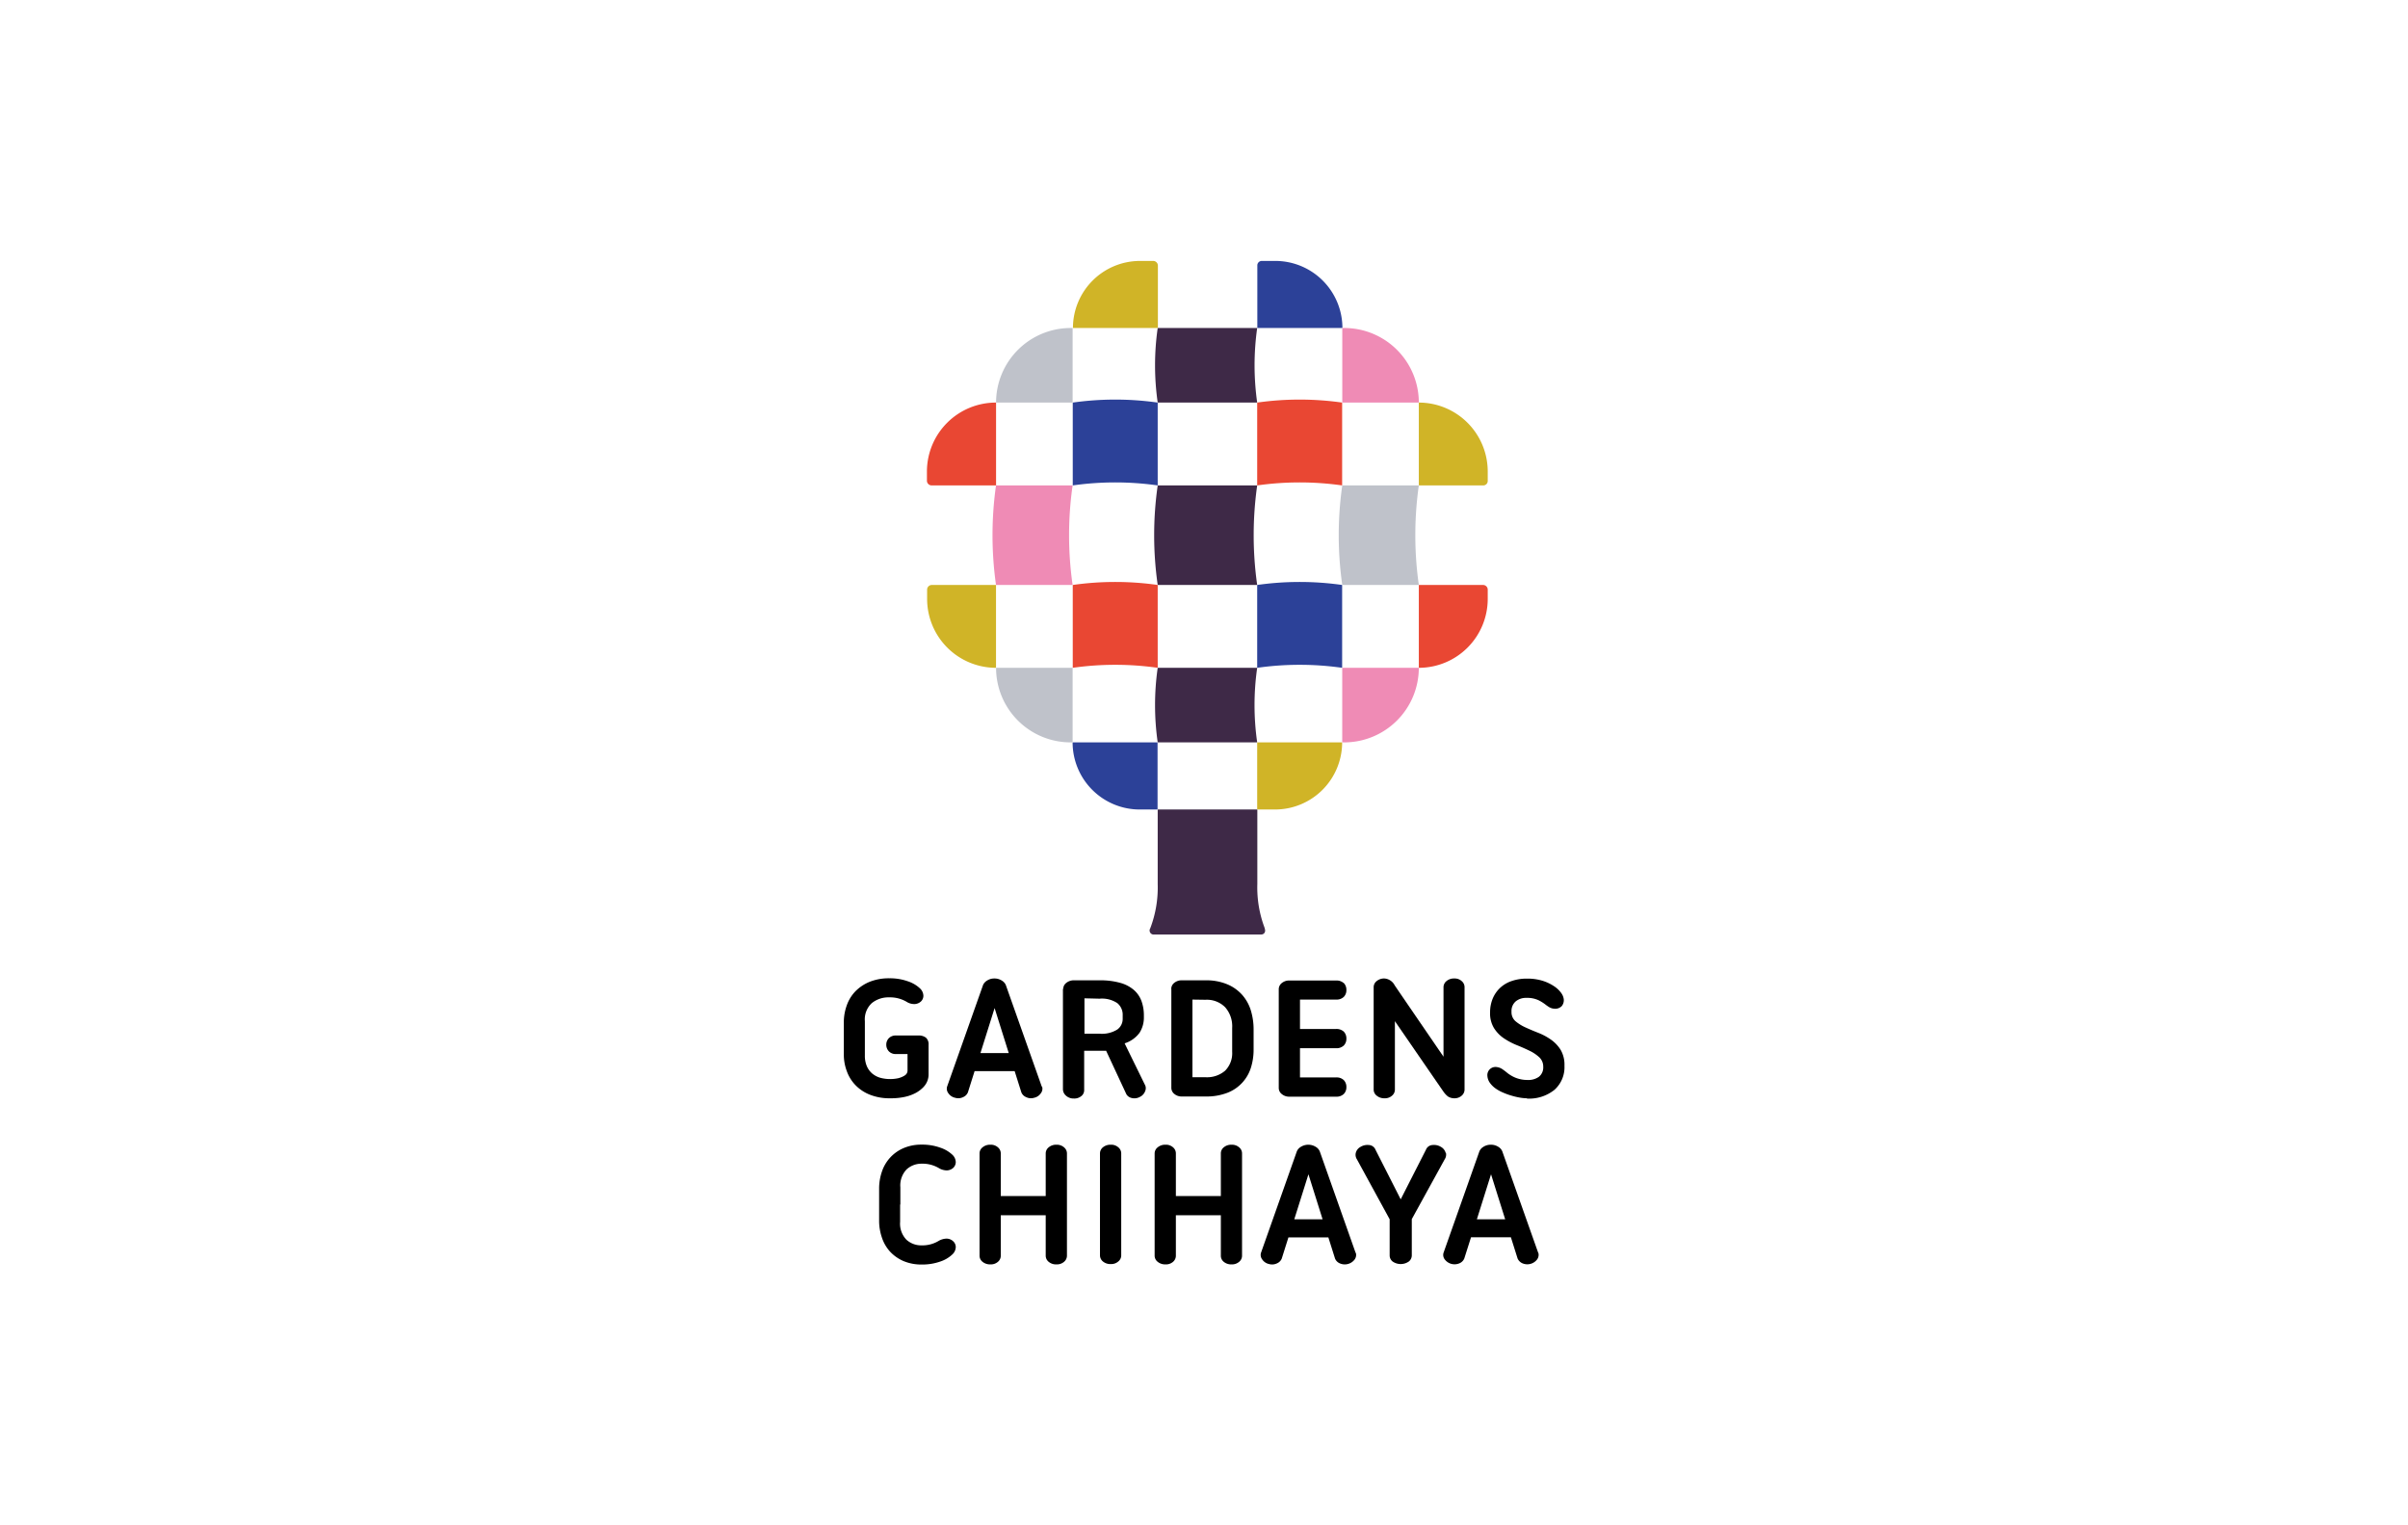 <?xml version="1.0" encoding="UTF-8"?>
<svg xmlns="http://www.w3.org/2000/svg" id="_レイヤー_1" data-name=" レイヤー 1" viewBox="0 0 510.24 323.15">
  <title>Gardens Chihaya</title>
  <path d="M266.39,85.29H245.31a55.76,55.76,0,0,1,0-15.8h21.08A56.5,56.5,0,0,0,266.39,85.29Z" style="fill:#3e2947"></path>
  <path d="M266.39,123.93H245.31a74.51,74.51,0,0,1,0-21.09h21.08A75.25,75.25,0,0,0,266.39,123.93Z" style="fill:#3e2947"></path>
  <path d="M268,196.67a24.2,24.2,0,0,1-1.58-9.37V171.5H245.31v15.8a24.2,24.2,0,0,1-1.58,9.37.86.86,0,0,0,.79,1.32h22.66c.67,0,1.1-.54.79-1.32Z" style="fill:#3e2947"></path>
  <path d="M245.31,141.48h21.08a55.76,55.76,0,0,0,0,15.8H245.31A55.76,55.76,0,0,1,245.31,141.48Z" style="fill:#3e2947"></path>
  <path d="M241.5,55.28h2.85a1,1,0,0,1,1,.95V69.49h-18A14.22,14.22,0,0,1,241.5,55.28Z" style="fill:#d0b427"></path>
  <path d="M245.31,102.84a64.06,64.06,0,0,0-18,0V85.29a64.06,64.06,0,0,1,18,0Z" style="fill:#2c4198"></path>
  <path d="M211.06,85.29h0v17.55H197.41a1,1,0,0,1-1-1v-2A14.62,14.62,0,0,1,211.06,85.29Z" style="fill:#e94733"></path>
  <path d="M284.42,69.49h-18V56.23a.94.94,0,0,1,.95-.95h2.86a14.22,14.22,0,0,1,14.22,14.21Z" style="fill:#2c4198"></path>
  <path d="M266.39,102.84a64.06,64.06,0,0,1,18,0V85.29a64.06,64.06,0,0,0-18,0Z" style="fill:#e94733"></path>
  <path d="M314.29,102.84H300.64V85.29h0a14.61,14.61,0,0,1,14.6,14.6v2A.94.94,0,0,1,314.29,102.84Z" style="fill:#d0b427"></path>
  <path d="M270.2,171.5h-3.81V157.28h18A14.22,14.22,0,0,1,270.2,171.5Z" style="fill:#d0b427"></path>
  <path d="M266.39,123.93a64.06,64.06,0,0,1,18,0v17.55a64.06,64.06,0,0,0-18,0Z" style="fill:#2c4198"></path>
  <path d="M300.64,141.48h0V123.93h13.65a1,1,0,0,1,.95.95v2A14.6,14.6,0,0,1,300.64,141.48Z" style="fill:#e94733"></path>
  <path d="M227.28,157.28h18V171.5H241.5a14.22,14.22,0,0,1-14.22-14.22Z" style="fill:#2c4198"></path>
  <path d="M245.31,123.93a64.06,64.06,0,0,0-18,0v17.55a64.06,64.06,0,0,1,18,0Z" style="fill:#e94733"></path>
  <path d="M197.4,123.93h13.65v17.55h0a14.6,14.6,0,0,1-14.6-14.6v-2a1,1,0,0,1,1-.95Z" style="fill:#d0b427"></path>
  <path d="M227.28,123.93H211.05a75.25,75.25,0,0,1,0-21.09h16.23A74.51,74.51,0,0,0,227.28,123.93Z" style="fill:#ef8bb5"></path>
  <path d="M300.64,85.29H284.42V69.49h.43a15.8,15.8,0,0,1,15.79,15.8Z" style="fill:#ef8bb5"></path>
  <path d="M284.84,157.28h-.43v-15.8h16.23a15.81,15.81,0,0,1-15.8,15.8Z" style="fill:#ef8bb5"></path>
  <path d="M226.85,69.49h.43v15.8H211.06A15.81,15.81,0,0,1,226.85,69.49Z" style="fill:#bfc2ca"></path>
  <path d="M284.42,123.93h16.22a75.25,75.25,0,0,1,0-21.09H284.42A74.51,74.51,0,0,0,284.42,123.93Z" style="fill:#bfc2ca"></path>
  <path d="M211.06,141.48h16.22v15.8h-.43a15.8,15.8,0,0,1-15.79-15.8Z" style="fill:#bfc2ca"></path>
  <path d="M187.8,221.38a1.94,1.94,0,0,1,.55-1.44,2,2,0,0,1,1.48-.56h4.74a2.49,2.49,0,0,1,1.63.46,1.85,1.85,0,0,1,.56,1.5v6.26a3.81,3.81,0,0,1-1,2.61l-.08.09a6.64,6.64,0,0,1-1.61,1.23,8.89,8.89,0,0,1-2.29.84,13.94,13.94,0,0,1-3.17.31,11.19,11.19,0,0,1-4.21-.73,8.69,8.69,0,0,1-3.08-2,8.27,8.27,0,0,1-1.88-3,10,10,0,0,1-.64-3.61v-6.73a10.56,10.56,0,0,1,.62-3.6,8.25,8.25,0,0,1,1.84-3,9.08,9.08,0,0,1,3-2,10.88,10.88,0,0,1,4.19-.75,11.25,11.25,0,0,1,3.93.64,6.86,6.86,0,0,1,2.61,1.55,2.23,2.23,0,0,1,.67,1.5,1.67,1.67,0,0,1-.52,1.22,2.13,2.13,0,0,1-1.34.55,3.06,3.06,0,0,1-1.73-.5,6.92,6.92,0,0,0-3.66-.92,5.6,5.6,0,0,0-3.67,1.21,4.67,4.67,0,0,0-1.48,3.83v7.31a5.59,5.59,0,0,0,.41,2.21,4.24,4.24,0,0,0,1.13,1.56,4.75,4.75,0,0,0,1.67.9,8.1,8.1,0,0,0,3.85.11,4.78,4.78,0,0,0,1.29-.52l.2-.14a1.18,1.18,0,0,0,.49-1v-3.46h-2.46a2,2,0,0,1-1.48-.56,2,2,0,0,1-.56-1.44Z"></path>
  <path d="M220.75,230.22l-7.54-21.3a2,2,0,0,0-.86-1.13,2.83,2.83,0,0,0-1.63-.49,2.77,2.77,0,0,0-1.64.49,2,2,0,0,0-.86,1.13l-7.54,21.3a1.57,1.57,0,0,0,.25,1.36,2.33,2.33,0,0,0,1.48,1,2.29,2.29,0,0,0,1.68-.15,1.87,1.87,0,0,0,1-1l1.42-4.5H215l1.42,4.5a1.84,1.84,0,0,0,1,1,2.26,2.26,0,0,0,1.67.15,2.31,2.31,0,0,0,1.48-1,1.54,1.54,0,0,0,.25-1.36Zm-10-7.11h-3l3-9.54,3,9.54Z"></path>
  <path d="M225.29,209.5a1.64,1.64,0,0,1,.63-1.25,2.49,2.49,0,0,1,1.68-.56H233a15.4,15.4,0,0,1,4.38.54,7.38,7.38,0,0,1,2.9,1.52,5.77,5.77,0,0,1,1.6,2.35,8.87,8.87,0,0,1,.5,3.05v.27a6,6,0,0,1-.91,3.37,6.23,6.23,0,0,1-3.17,2.25l4.27,8.72a1.52,1.52,0,0,1,.11,1.33,2.21,2.21,0,0,1-1.19,1.32,2.36,2.36,0,0,1-1.65.22,1.76,1.76,0,0,1-1.16-.79l-4.3-9.23a4.54,4.54,0,0,1-.65,0h-4V231a1.57,1.57,0,0,1-.6,1.21,2.33,2.33,0,0,1-1.59.52,2.37,2.37,0,0,1-1.68-.62,1.83,1.83,0,0,1-.63-1.31V209.5Zm4.5,2V219H233a6.17,6.17,0,0,0,3.75-.89,2.75,2.75,0,0,0,1.14-2.27v-.73a3.18,3.18,0,0,0-1.14-2.59,5.85,5.85,0,0,0-3.75-.94Z"></path>
  <path d="M248.18,209.5a1.65,1.65,0,0,1,.61-1.25,2.44,2.44,0,0,1,1.69-.56h5a11.43,11.43,0,0,1,4.54.83,8.77,8.77,0,0,1,3.17,2.23,8.91,8.91,0,0,1,1.85,3.3,13.74,13.74,0,0,1,.59,4.06v4.26a12.58,12.58,0,0,1-.59,3.89,8.36,8.36,0,0,1-5,5.27,12.26,12.26,0,0,1-4.54.77h-5a2.43,2.43,0,0,1-1.69-.56,1.65,1.65,0,0,1-.61-1.25v-21Zm4.49,2.27v16.45h2.77a5.89,5.89,0,0,0,4.15-1.38,5.24,5.24,0,0,0,1.5-4v-5.07a6.1,6.1,0,0,0-1.5-4.39,5.45,5.45,0,0,0-4.15-1.57Z"></path>
  <path d="M291.07,209.11a1.64,1.64,0,0,1,.63-1.25,2.44,2.44,0,0,1,1.67-.56,2.66,2.66,0,0,1,2.16,1.46c.32.48,10.34,15.11,10.34,15.11V209.11a1.67,1.67,0,0,1,.62-1.25,2.43,2.43,0,0,1,1.69-.56,2.17,2.17,0,0,1,1.55.56,1.66,1.66,0,0,1,.6,1.25v21.76a1.71,1.71,0,0,1-.6,1.25,2.25,2.25,0,0,1-1.55.56,2.47,2.47,0,0,1-1.38-.39,4.74,4.74,0,0,1-.93-1c-.17-.23-10.3-14.95-10.3-14.95v14.53a1.68,1.68,0,0,1-.6,1.25,2.23,2.23,0,0,1-1.59.56,2.48,2.48,0,0,1-1.67-.56,1.61,1.61,0,0,1-.64-1.25V209.11Z"></path>
  <path d="M323.54,232.68a9.18,9.18,0,0,1-1.42-.13,14.84,14.84,0,0,1-1.77-.41,14.14,14.14,0,0,1-1.82-.65,8.32,8.32,0,0,1-1.64-.9,5.13,5.13,0,0,1-1.19-1.18,2.81,2.81,0,0,1-.53-1.45,1.72,1.72,0,0,1,2-1.89,2.6,2.6,0,0,1,1.18.45,10.76,10.76,0,0,1,.93.7,7.21,7.21,0,0,0,1.84,1.1,6.75,6.75,0,0,0,2.54.48,3.89,3.89,0,0,0,2.42-.67A2.52,2.52,0,0,0,327,226a2.68,2.68,0,0,0-.83-2,8.37,8.37,0,0,0-2.09-1.4c-.85-.41-1.75-.81-2.71-1.19a15,15,0,0,1-2.71-1.44,7.29,7.29,0,0,1-2.09-2.16,5.91,5.91,0,0,1-.83-3.29,7.59,7.59,0,0,1,.54-2.92,6.58,6.58,0,0,1,1.54-2.27,6.72,6.72,0,0,1,2.46-1.48,9.69,9.69,0,0,1,3.3-.52,10.86,10.86,0,0,1,3.36.48,9.48,9.48,0,0,1,2.43,1.18,5.66,5.66,0,0,1,1.48,1.44,2.82,2.82,0,0,1,.5,1.25,2,2,0,0,1-.4,1.44,1.91,1.91,0,0,1-1.52.59,2.47,2.47,0,0,1-1.1-.3,8,8,0,0,1-.9-.62,8.88,8.88,0,0,0-1.42-.88,5.63,5.63,0,0,0-2.58-.5,3.4,3.4,0,0,0-2.27.75,2.68,2.68,0,0,0-.88,2.17,2.52,2.52,0,0,0,.82,2,9,9,0,0,0,2.08,1.31c.83.38,1.74.77,2.71,1.15a12.75,12.75,0,0,1,2.71,1.44,7.55,7.55,0,0,1,2.08,2.17,6.26,6.26,0,0,1,.82,3.39,6.43,6.43,0,0,1-2.11,5.09,8.55,8.55,0,0,1-5.84,1.86Z"></path>
  <path d="M221.58,257.46h-9.52v8.61a1.68,1.68,0,0,1-.6,1.25,2.25,2.25,0,0,1-1.6.55,2.49,2.49,0,0,1-1.67-.55,1.64,1.64,0,0,1-.63-1.25V244.33a1.63,1.63,0,0,1,.63-1.25,2.44,2.44,0,0,1,1.67-.56,2.23,2.23,0,0,1,1.6.56,1.69,1.69,0,0,1,.6,1.25v9.06h9.52v-9.06a1.65,1.65,0,0,1,.62-1.25,2.43,2.43,0,0,1,1.69-.56,2.28,2.28,0,0,1,1.58.56,1.67,1.67,0,0,1,.61,1.25v21.74a1.69,1.69,0,0,1-.61,1.25,2.27,2.27,0,0,1-1.58.55,2.42,2.42,0,0,1-1.69-.55,1.67,1.67,0,0,1-.62-1.25Z"></path>
  <path d="M233.08,244.32a1.67,1.67,0,0,1,.62-1.25,2.49,2.49,0,0,1,1.69-.55,2.23,2.23,0,0,1,1.57.55,1.65,1.65,0,0,1,.62,1.25V266a1.63,1.63,0,0,1-.62,1.25,2.23,2.23,0,0,1-1.57.55,2.44,2.44,0,0,1-1.69-.55,1.68,1.68,0,0,1-.62-1.25Z"></path>
  <path d="M258.69,257.46h-9.53v8.61a1.7,1.7,0,0,1-.59,1.25,2.25,2.25,0,0,1-1.6.55,2.47,2.47,0,0,1-1.67-.55,1.66,1.66,0,0,1-.64-1.25V244.33a1.64,1.64,0,0,1,.64-1.25,2.44,2.44,0,0,1,1.67-.56,2.23,2.23,0,0,1,1.6.56,1.68,1.68,0,0,1,.59,1.25v9.06h9.53v-9.06a1.64,1.64,0,0,1,.61-1.25,2.44,2.44,0,0,1,1.69-.56,2.28,2.28,0,0,1,1.58.56,1.64,1.64,0,0,1,.61,1.25v21.74a1.65,1.65,0,0,1-.61,1.25,2.27,2.27,0,0,1-1.58.55,2.44,2.44,0,0,1-1.69-.55,1.65,1.65,0,0,1-.61-1.25Z"></path>
  <path d="M306.33,244.26a2.08,2.08,0,0,0-1-1.28,2.8,2.8,0,0,0-1.75-.4,1.58,1.58,0,0,0-1.43,1l-5.35,10.51-5.34-10.51a1.59,1.59,0,0,0-1.43-1,2.79,2.79,0,0,0-1.75.4,2,2,0,0,0-1,1.28,1.74,1.74,0,0,0,.23,1.33l6.95,12.72V266a1.65,1.65,0,0,0,.61,1.25,3,3,0,0,0,3.46,0,1.67,1.67,0,0,0,.62-1.25v-7.72l7-12.72a1.74,1.74,0,0,0,.23-1.33Z"></path>
  <path d="M287.25,265.43l-7.53-21.3a2,2,0,0,0-.87-1.13,3,3,0,0,0-3.26,0,2,2,0,0,0-.87,1.13l-7.53,21.3a1.56,1.56,0,0,0,.25,1.37,2.32,2.32,0,0,0,1.48,1,2.37,2.37,0,0,0,1.67-.15,1.9,1.9,0,0,0,1-1l1.42-4.5h8.46l1.42,4.5a1.9,1.9,0,0,0,1,1,2.62,2.62,0,0,0,3.16-.83,1.63,1.63,0,0,0,.25-1.37Zm-10-7.11h-3l3-9.54,3,9.54Z"></path>
  <path d="M325.94,265.43l-7.54-21.3a2,2,0,0,0-.86-1.13,2.86,2.86,0,0,0-1.64-.48,2.83,2.83,0,0,0-1.63.48,2,2,0,0,0-.87,1.13l-7.53,21.3a1.56,1.56,0,0,0,.25,1.37,2.61,2.61,0,0,0,3.15.83,1.9,1.9,0,0,0,1-1l1.43-4.5h8.45l1.42,4.5a2,2,0,0,0,1,1,2.61,2.61,0,0,0,3.15-.83,1.63,1.63,0,0,0,.25-1.37Zm-10-7.11h-3l3-9.54,3,9.54Z"></path>
  <path d="M190.73,255.2v3.65a4.9,4.9,0,0,0,1.32,3.78,4.62,4.62,0,0,0,3.17,1.21,6.67,6.67,0,0,0,3.65-.93,3.52,3.52,0,0,1,1.73-.5A2.09,2.09,0,0,1,202,263a1.67,1.67,0,0,1,.52,1.21,2.2,2.2,0,0,1-.67,1.5,6.84,6.84,0,0,1-2.62,1.56,11.39,11.39,0,0,1-3.92.63,9.66,9.66,0,0,1-3.88-.74,8.42,8.42,0,0,1-2.84-2,8.29,8.29,0,0,1-1.73-3,11,11,0,0,1-.58-3.61v-6.69a11,11,0,0,1,.58-3.61,8.24,8.24,0,0,1,4.57-5,9.49,9.49,0,0,1,3.88-.75,11.15,11.15,0,0,1,3.92.64,6.91,6.91,0,0,1,2.62,1.55,2.23,2.23,0,0,1,.67,1.5,1.71,1.71,0,0,1-.52,1.22,2.14,2.14,0,0,1-1.35.55,3.32,3.32,0,0,1-1.73-.5,6.77,6.77,0,0,0-3.65-.92,4.62,4.62,0,0,0-3.17,1.21,4.89,4.89,0,0,0-1.32,3.78v3.65Z"></path>
  <path d="M284.73,208.25a2.06,2.06,0,0,1,.56,1.52,2,2,0,0,1-.56,1.44,2.22,2.22,0,0,1-1.63.56h-7.64V218h7.6a2.27,2.27,0,0,1,1.67.55,2.06,2.06,0,0,1,.56,1.52,2,2,0,0,1-.56,1.44,2.23,2.23,0,0,1-1.67.56h-7.6v6.19h7.64a2.22,2.22,0,0,1,1.63.56,2.06,2.06,0,0,1,.56,1.52,2,2,0,0,1-.56,1.44,2.22,2.22,0,0,1-1.63.56h-9.84a2.44,2.44,0,0,1-1.67-.56,1.64,1.64,0,0,1-.63-1.25v-21a1.66,1.66,0,0,1,.63-1.25,2.44,2.44,0,0,1,1.67-.55h9.84a2.26,2.26,0,0,1,1.63.55Z"></path>
</svg>
